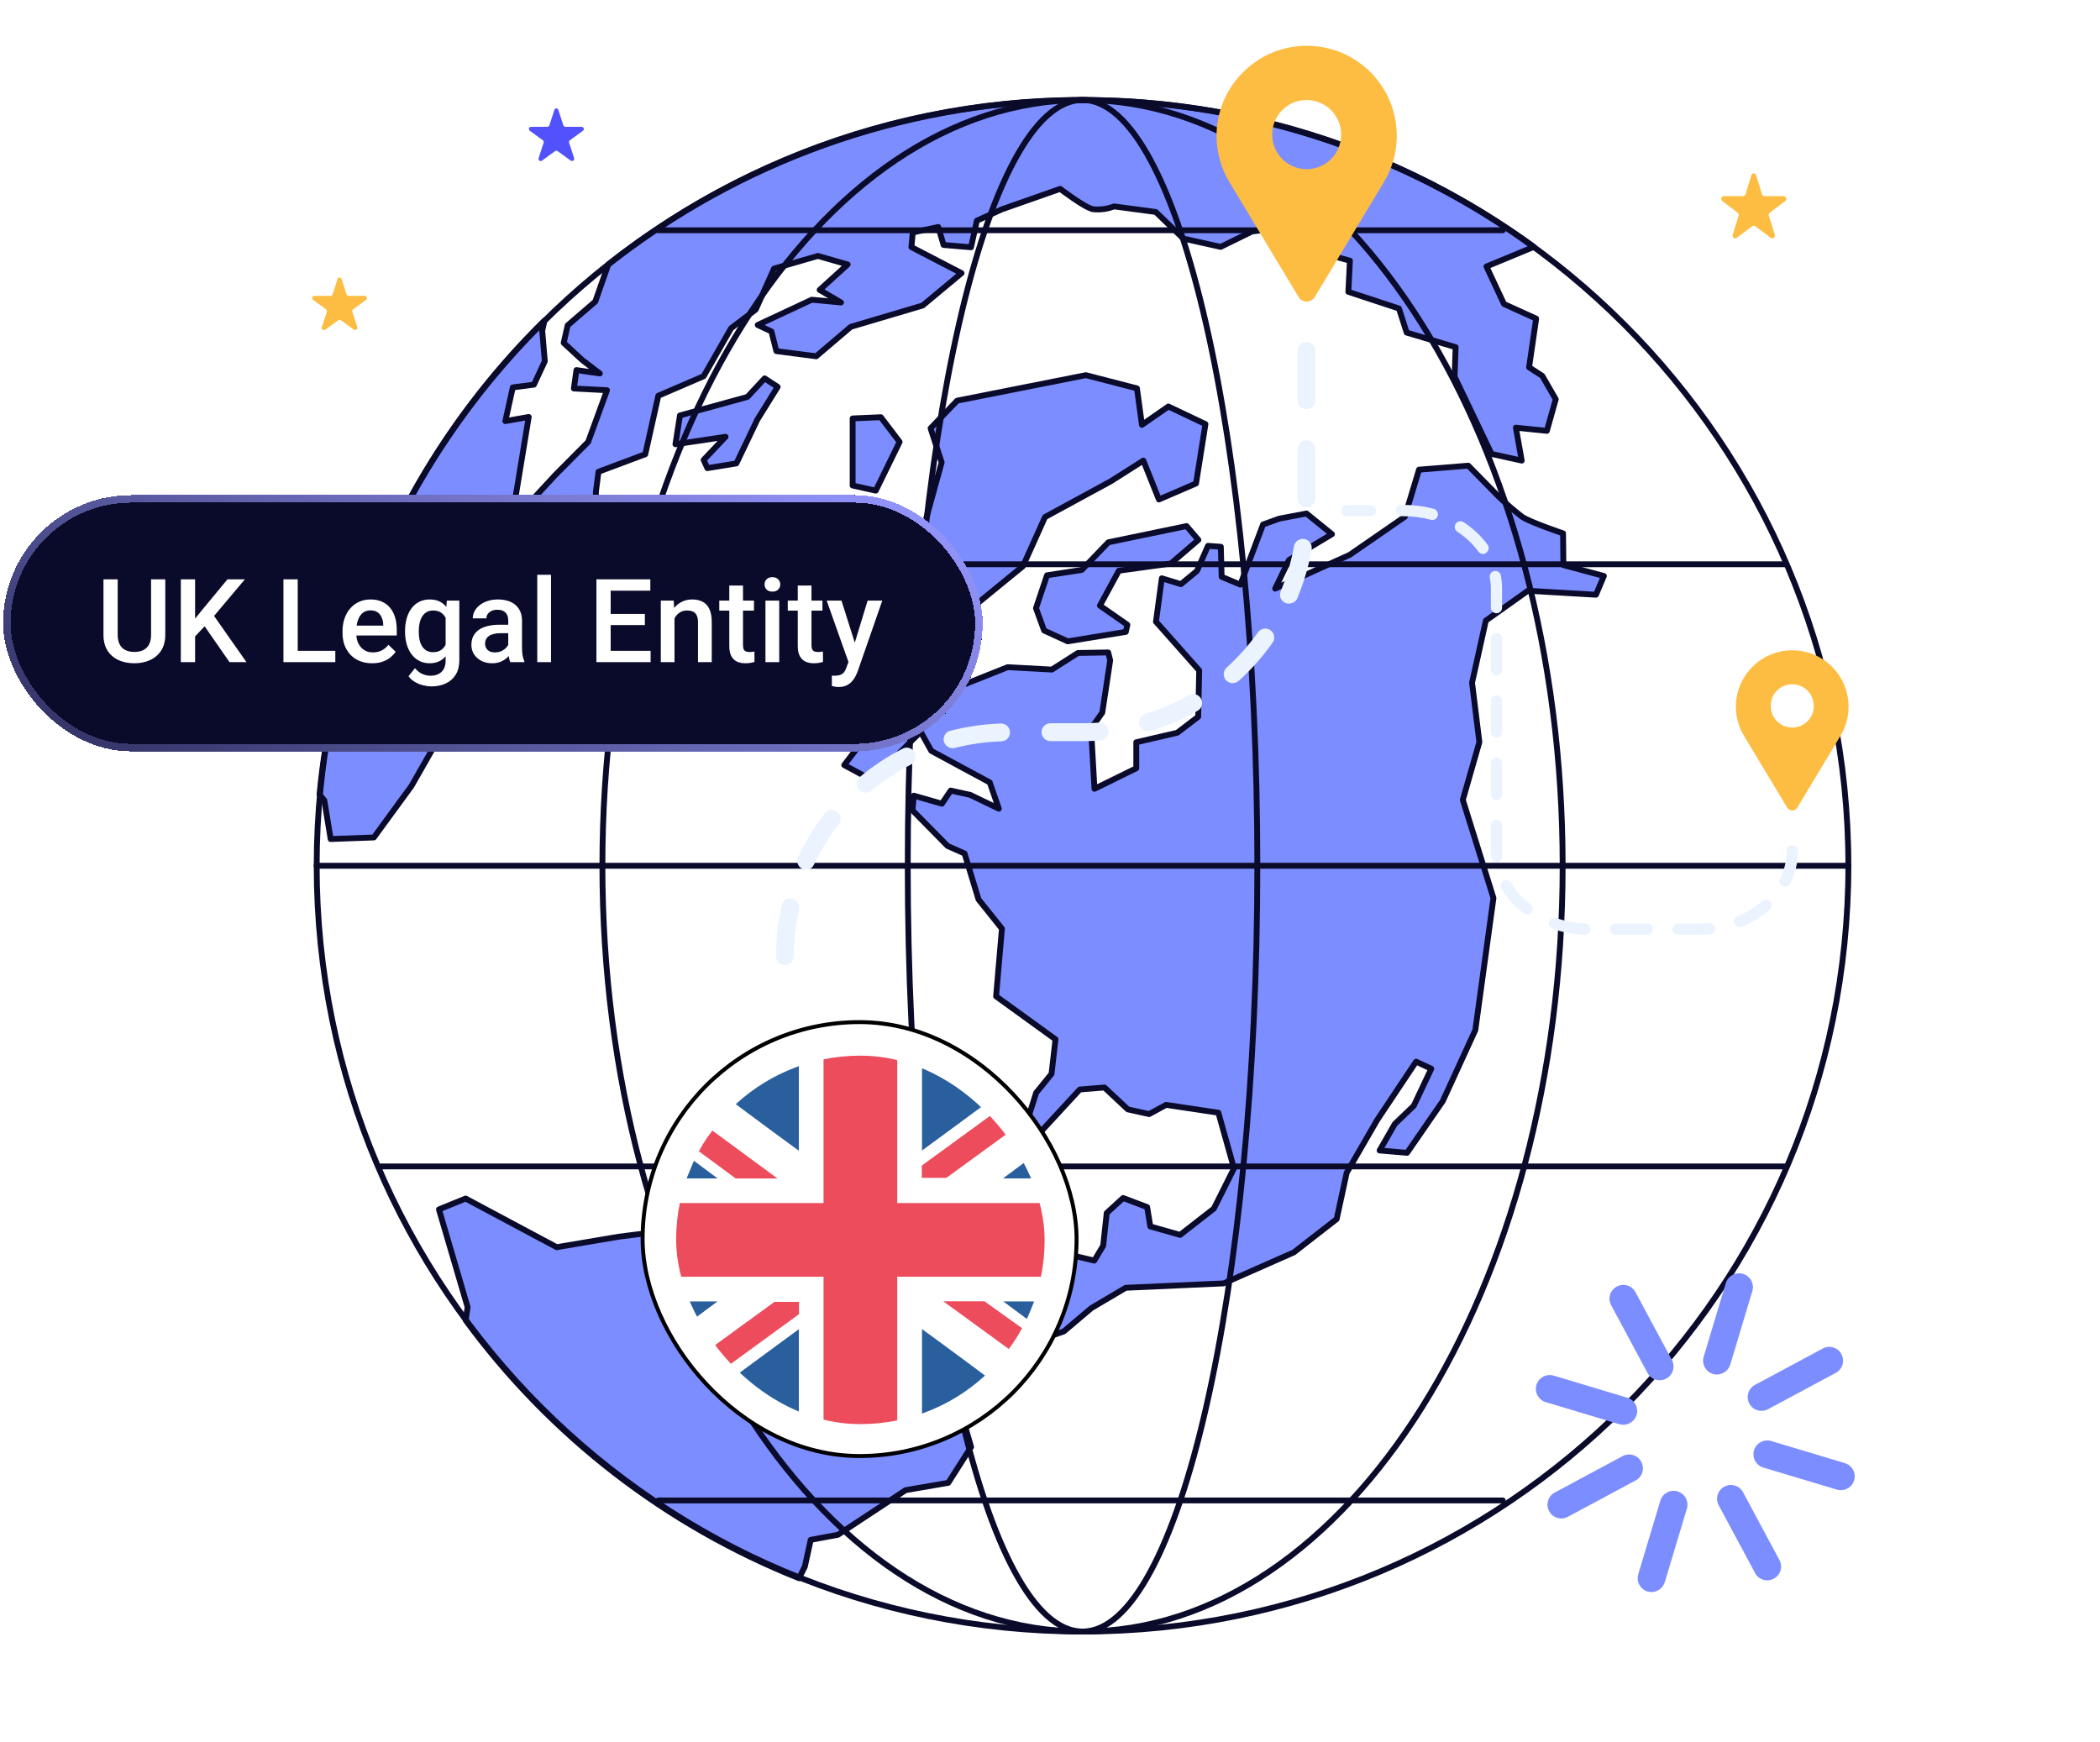 <svg width="135" height="112" viewBox="0 0 135 112" fill="none" xmlns="http://www.w3.org/2000/svg">
<path d="M76.279 33.823L71.253 34.864L69.542 36.643L67.309 36.985L66.599 39.101L67.121 40.537L68.64 41.233L72.373 40.624L72.475 40.169L70.708 38.936L71.926 36.691L75.264 36.233L77.038 34.71L76.279 33.823Z" fill="#7C8DFF" stroke="#0A0A2B" stroke-width="0.376" stroke-linecap="round" stroke-linejoin="round"/>
<path d="M35.79 80.184L39.775 79.511L44.575 78.902L48.113 79.688L51.575 79.737L55.053 81.349L57.083 81.917L58.339 82.199L60.433 84.101L62.512 85.522L66.027 84.263L65.936 80.879L68.057 80.504L70.346 81.045L70.918 80.094L71.147 77.985L72.2 77.022L73.745 77.605L73.948 78.849L75.865 79.394L78.034 77.703L79.328 75.116L78.324 71.537L74.963 71.034L73.873 71.627L72.504 71.323L71 69.917L69.414 70.045L66.572 73.127L65.797 72.834L66.609 70.259L67.598 69.041L67.854 66.819L64.034 64.056L64.41 59.706L62.906 57.827L62.008 54.872L60.914 54.387L58.658 52.094L58.748 51.154L60.549 51.672L61.117 50.827L62.373 51.105L64.211 51.992L63.628 50.304L59.869 48.274L59.185 47.045L57.03 49.203L55.775 50L54.271 49.188L55.286 47.857L58.064 46.676L61.493 44.203L64.779 42.894L67.621 43.048L69.294 41.981L71.241 41.947L71.369 42.454L70.861 45.815L70.139 46.834L70.358 50.714L73.046 49.394V47.721L75.677 47.112L77.027 46.082L77.091 43.101L74.312 39.969L74.688 37.18L75.918 37.556L76.948 36.706L77.658 35.093L78.482 35.154L78.534 37.082L79.737 37.59L81.196 33.721L82.237 33.345L83.989 33.014L85.628 34.342L82.861 36.003L81.974 37.845L86.767 35.672L90.309 33.225L91.222 30.195L94.391 29.939L96.346 31.932C96.824 32.39 97.326 32.822 97.85 33.225C98.369 33.578 100.482 34.289 100.482 34.289L100.504 36.33L103.106 37.03L102.598 38.236L98.222 37.981L95.519 39.898L94.632 43.894L95.102 47.714L94.038 51.428L96.008 57.736L94.843 66.225L92.749 70.793L90.455 74.116L88.689 73.966L89.666 72.263L90.884 71.097L92.012 68.71L91.034 68.255L88.527 72.015L86.572 75.398L85.929 78.376L83.173 80.519L78.662 82.511L72.369 82.793L70.162 84.097L68.388 85.601L66.053 86.402L63.388 86.53L60.903 85.857C60.903 85.857 60.764 87.026 60.636 87.597C60.508 88.169 61.677 90.462 61.677 90.462L62.429 93.026L60.959 95.334L58.218 95.804L53.869 98.673L52.117 99L51.741 100.714L51.365 101.466C42.807 98.056 35.381 92.307 29.936 84.876L30.06 84.034L28.218 77.755L29.933 77.056L35.79 80.184Z" fill="#7C8DFF" stroke="#0A0A2B" stroke-width="0.376" stroke-linecap="round" stroke-linejoin="round"/>
<path d="M33.933 32.447L35.67 30.567L37.809 28.413L39.023 25.09L36.892 24.977L37.057 23.793L38.561 24.011L37.433 23.15L36.237 22.045L36.493 20.917L38.267 19.39L39.106 17C47.546 10.355 57.926 6.649 68.667 6.445C79.407 6.242 89.92 9.552 98.606 15.872L95.557 17.135L96.685 19.545L98.753 20.485L98.298 23.616L99.147 24.165L100.012 25.669L99.441 27.699L97.448 27.496L97.824 29.612L95.884 29.184L93.512 24.221L93.576 22.319L90.429 21.383L89.933 19.834L86.681 18.763L86.779 16.759L84.407 16.112C84.407 16.112 82.903 14.819 82.553 14.74C81.862 14.738 81.171 14.785 80.486 14.883L78.471 15.872L76.072 15.338L74.298 13.627L71.621 13.27C71.188 13.437 70.722 13.499 70.26 13.451C69.692 13.323 68.155 12.142 68.155 12.142L64.395 13.462L62.798 14.187L62.422 15.898L60.658 15.748L60.316 14.593L58.677 14.947L58.591 15.887L61.813 17.56L59.313 19.642L54.696 21.011L52.471 22.905L49.91 22.575L49.591 21.308L48.711 20.894L52.185 19.27L54.065 19.447L52.692 18.639L54.493 17.003L52.58 16.454L49.76 17.27L48.583 19.902L46.997 21.105L45.234 24.188L42.32 25.443L41.482 29.203L38.474 30.33L38.309 31.609V33.172L37.181 35.075L36.722 36.052L34.707 35.962L34.222 33.819L33.933 32.447Z" fill="#7C8DFF" stroke="#0A0A2B" stroke-width="0.376" stroke-linecap="round" stroke-linejoin="round"/>
<path d="M35 20.616L34.857 21.27L35.023 23.225L34.324 24.729L32.966 24.905L32.485 27.074L33.989 26.808L32.963 33.048L33.775 35.864L32.151 38.871L30.361 39.913L28.993 46.078L26.444 50.544L24.034 53.841L21.256 53.943L20.85 51.458L20.542 51.082C20.735 49.043 21.056 47.018 21.5 45.018C23.544 35.749 28.233 27.272 35 20.616Z" fill="#7C8DFF" stroke="#0A0A2B" stroke-width="0.376" stroke-linecap="round" stroke-linejoin="round"/>
<path d="M61.534 25.759L69.805 24.12L73.091 24.97L73.41 27.316L75.11 26.135L77.493 27.267L76.888 31.082L74.501 32.112L73.501 29.613L71.406 30.943L67.181 33.24L65.76 36.402L61.955 39.511L57.339 37.646L57.831 35.958L59.29 34.244L60.534 29.729L59.824 27.534L61.534 25.759Z" fill="#7C8DFF" stroke="#0A0A2B" stroke-width="0.376" stroke-linecap="round" stroke-linejoin="round"/>
<path d="M54.813 26.902L56.625 26.823L57.832 28.409L56.298 31.544L54.813 31.214V26.902Z" fill="#7C8DFF" stroke="#0A0A2B" stroke-width="0.376" stroke-linecap="round" stroke-linejoin="round"/>
<path d="M43.711 26.71L48.05 25.518L49.155 24.326L49.993 24.872L48.685 26.977L47.339 29.793L45.474 30.097L45.234 29.567L46.644 28.082L43.422 28.563L43.711 26.71Z" fill="#7C8DFF" stroke="#0A0A2B" stroke-width="0.376" stroke-linecap="round" stroke-linejoin="round"/>
<path d="M69.591 104.895C42.4 104.895 20.358 82.852 20.358 55.661C20.358 28.471 42.4 6.428 69.591 6.428C96.782 6.428 118.824 28.471 118.824 55.661C118.824 82.852 96.782 104.895 69.591 104.895Z" stroke="#0A0A2B" stroke-width="0.376" stroke-linecap="round" stroke-linejoin="round"/>
<path d="M69.591 104.895C52.545 104.895 38.726 82.852 38.726 55.661C38.726 28.471 52.545 6.428 69.591 6.428C86.637 6.428 100.456 28.471 100.456 55.661C100.456 82.852 86.637 104.895 69.591 104.895Z" stroke="#0A0A2B" stroke-width="0.376" stroke-linecap="round" stroke-linejoin="round"/>
<path d="M69.592 104.895C63.386 104.895 58.355 82.852 58.355 55.661C58.355 28.471 63.386 6.428 69.592 6.428C75.798 6.428 80.829 28.471 80.829 55.661C80.829 82.852 75.798 104.895 69.592 104.895Z" stroke="#0A0A2B" stroke-width="0.376" stroke-linecap="round" stroke-linejoin="round"/>
<path d="M96.607 14.804H42.321" stroke="#0A0A2B" stroke-width="0.376" stroke-linecap="round" stroke-linejoin="round"/>
<path d="M114.813 36.278H24.5" stroke="#0A0A2B" stroke-width="0.376" stroke-linecap="round" stroke-linejoin="round"/>
<path d="M96.607 96.466H42.321" stroke="#0A0A2B" stroke-width="0.376" stroke-linecap="round" stroke-linejoin="round"/>
<path d="M114.813 74.992H24.5" stroke="#0A0A2B" stroke-width="0.376" stroke-linecap="round" stroke-linejoin="round"/>
<path d="M20.354 55.661H118.824" stroke="#0A0A2B" stroke-width="0.376" stroke-linecap="round" stroke-linejoin="round"/>
<g filter="url(#filter0_d_12422_8105)">
<rect x="42.294" y="64.337" width="27.897" height="27.898" rx="13.949" fill="white"/>
<rect x="42.294" y="64.337" width="27.897" height="27.898" rx="13.949" stroke="black" stroke-width="0.254"/>
<g clip-path="url(#clip0_12422_8105)">
<path d="M52.346 89.511L52.346 84.063L48.279 87.063C49.424 88.129 50.806 88.959 52.346 89.511Z" fill="#2A5F9E"/>
<path d="M60.242 89.511C61.782 88.959 63.164 88.129 64.309 87.063L60.242 84.023L60.242 89.511Z" fill="#2A5F9E"/>
<path d="M45.12 82.286C45.239 82.681 45.397 83.036 45.594 83.431L47.134 82.286H45.12Z" fill="#2A5F9E"/>
<path d="M65.454 82.286L66.994 83.431C67.152 83.076 67.31 82.681 67.468 82.286H65.454Z" fill="#2A5F9E"/>
<path d="M52.938 80.707H44.686C44.804 81.259 44.962 81.773 45.12 82.286H47.134L45.594 83.431C45.91 84.102 46.265 84.694 46.7 85.287L50.766 82.286H52.346L52.346 83.076L47.726 86.471L48.279 87.024L52.346 84.063L52.346 89.511C52.859 89.709 53.372 89.827 53.925 89.946L53.925 80.707H52.938Z" fill="white"/>
<path d="M67.902 80.707H58.663L58.663 89.946C59.216 89.827 59.729 89.669 60.242 89.511L60.242 84.063L64.309 87.024C64.862 86.511 65.335 85.958 65.809 85.366L61.585 82.286H64.269L66.678 84.063C66.796 83.865 66.915 83.628 66.994 83.431L65.454 82.286H67.468C67.626 81.773 67.783 81.259 67.902 80.707Z" fill="white"/>
<path d="M46.7 85.287C47.015 85.721 47.331 86.116 47.687 86.511L52.346 83.115L52.346 82.325H50.766L46.7 85.287Z" fill="#ED4C5C"/>
<path d="M61.624 82.286L65.849 85.366C66.007 85.168 66.125 84.971 66.283 84.773C66.323 84.734 66.323 84.695 66.362 84.695C66.48 84.497 66.638 84.26 66.757 84.063L64.269 82.286H61.624Z" fill="#ED4C5C"/>
<path d="M60.242 67.164L60.242 72.613L64.309 69.612C63.164 68.546 61.782 67.717 60.242 67.164Z" fill="#2A5F9E"/>
<path d="M52.346 67.164C50.806 67.717 49.424 68.546 48.279 69.612L52.346 72.652L52.346 67.164Z" fill="#2A5F9E"/>
<path d="M67.468 74.389C67.349 73.995 67.191 73.639 66.994 73.244L65.454 74.389H67.468Z" fill="#2A5F9E"/>
<path d="M47.134 74.389L45.594 73.244C45.436 73.639 45.278 73.995 45.12 74.389H47.134Z" fill="#2A5F9E"/>
<path d="M59.65 75.969H67.862C67.744 75.416 67.586 74.903 67.428 74.389H65.414L66.954 73.244C66.638 72.573 66.283 71.981 65.849 71.389L61.822 74.389H60.242L60.242 73.6L64.862 70.204L64.309 69.651L60.242 72.613L60.242 67.164C59.729 66.967 59.216 66.848 58.663 66.73L58.663 75.969H59.65Z" fill="white"/>
<path d="M44.686 75.969H53.925L53.925 66.73C53.372 66.848 52.859 67.006 52.346 67.164L52.346 72.613L48.279 69.651C47.726 70.165 47.252 70.718 46.779 71.31L51.003 74.389H48.318L45.91 72.613C45.791 72.81 45.673 73.047 45.594 73.244L47.134 74.389H45.12C44.962 74.903 44.804 75.416 44.686 75.969Z" fill="white"/>
<path d="M65.888 71.389C65.572 70.954 65.257 70.559 64.901 70.165L60.242 73.56L60.242 74.35H61.822L65.888 71.389Z" fill="#ED4C5C"/>
<path d="M50.964 74.389L46.779 71.31C46.62 71.507 46.502 71.704 46.344 71.902C46.305 71.941 46.305 71.981 46.265 71.981C46.147 72.178 45.989 72.415 45.87 72.613L48.279 74.389H50.964Z" fill="#ED4C5C"/>
<path d="M67.902 75.969H58.663L58.663 66.73C57.913 66.572 57.123 66.493 56.294 66.493C55.465 66.493 54.675 66.572 53.925 66.73L53.925 75.969H44.686C44.528 76.719 44.449 77.508 44.449 78.338C44.449 79.167 44.528 79.957 44.686 80.707H53.925L53.925 89.946C54.675 90.104 55.465 90.183 56.294 90.183C57.123 90.183 57.913 90.104 58.663 89.946L58.663 80.707H67.902C68.06 79.957 68.139 79.167 68.139 78.338C68.139 77.508 68.06 76.719 67.902 75.969Z" fill="#ED4C5C"/>
</g>
</g>
<path d="M88.103 4.642C85.838 2.377 82.176 2.377 79.912 4.642C78.793 5.76 78.206 7.228 78.206 8.737C78.206 9.758 78.486 10.806 79.045 11.728L83.49 19.109C83.602 19.29 83.797 19.388 83.993 19.388C84.203 19.388 84.398 19.29 84.51 19.109L88.955 11.728C90.339 9.436 89.976 6.529 88.103 4.642ZM83.993 10.876C82.777 10.876 81.785 9.883 81.785 8.653C81.785 7.423 82.763 6.431 83.993 6.431C85.223 6.431 86.216 7.423 86.216 8.653C86.216 9.883 85.237 10.876 83.993 10.876Z" fill="#FDBC42"/>
<path d="M117.781 42.872C116.365 41.454 114.074 41.454 112.658 42.872C111.958 43.572 111.591 44.491 111.591 45.437C111.591 46.076 111.766 46.732 112.116 47.31L114.896 51.931C114.966 52.045 115.088 52.107 115.211 52.107C115.342 52.107 115.464 52.045 115.534 51.931L118.314 47.31C119.18 45.874 118.952 44.054 117.781 42.872ZM115.211 46.776C114.45 46.776 113.829 46.154 113.829 45.384C113.829 44.614 114.441 43.992 115.211 43.992C115.98 43.992 116.601 44.614 116.601 45.384C116.601 46.154 115.989 46.776 115.211 46.776Z" fill="#FDBC42"/>
<path d="M50.464 62.045C50.143 62.045 49.889 61.791 49.889 61.471C49.889 60.375 50.01 59.267 50.25 58.212C50.317 57.905 50.624 57.704 50.931 57.771C51.238 57.838 51.439 58.145 51.372 58.452C51.158 59.441 51.038 60.442 51.038 61.457C51.038 61.791 50.784 62.045 50.464 62.045ZM51.826 55.915C51.746 55.915 51.666 55.901 51.586 55.861C51.292 55.728 51.172 55.381 51.305 55.1C51.773 54.112 52.347 53.164 53.014 52.296C53.215 52.042 53.575 52.002 53.816 52.189C54.07 52.389 54.11 52.75 53.923 52.99C53.308 53.791 52.774 54.66 52.333 55.568C52.24 55.795 52.04 55.915 51.826 55.915ZM55.659 50.96C55.499 50.96 55.325 50.893 55.218 50.746C55.018 50.506 55.044 50.145 55.298 49.932C56.14 49.237 57.061 48.623 58.036 48.129C58.316 47.982 58.664 48.102 58.811 48.383C58.958 48.663 58.851 49.01 58.557 49.157C57.662 49.611 56.807 50.185 56.033 50.827C55.926 50.92 55.792 50.96 55.659 50.96ZM61.241 48.102C60.987 48.102 60.747 47.928 60.68 47.675C60.6 47.368 60.787 47.047 61.094 46.98C62.149 46.713 63.245 46.553 64.34 46.513C64.353 46.513 64.353 46.513 64.353 46.513C64.66 46.513 64.914 46.753 64.927 47.074C64.941 47.394 64.687 47.661 64.366 47.661C63.351 47.701 62.35 47.835 61.375 48.089C61.348 48.102 61.295 48.102 61.241 48.102ZM69.588 47.648H67.531C67.211 47.648 66.957 47.394 66.957 47.074C66.957 46.753 67.211 46.499 67.531 46.499H69.588C69.949 46.499 70.296 46.486 70.657 46.459C70.977 46.433 71.244 46.673 71.271 46.994C71.298 47.314 71.057 47.581 70.737 47.608C70.35 47.635 69.962 47.648 69.588 47.648ZM73.795 47.02C73.555 47.02 73.328 46.86 73.248 46.62C73.154 46.312 73.328 45.992 73.635 45.898C74.596 45.605 75.531 45.204 76.413 44.697C76.693 44.536 77.04 44.63 77.201 44.91C77.361 45.191 77.267 45.538 76.987 45.698C76.039 46.246 75.024 46.673 73.969 46.994C73.902 47.007 73.849 47.02 73.795 47.02ZM79.244 43.922C79.084 43.922 78.937 43.855 78.817 43.735C78.603 43.495 78.616 43.134 78.857 42.92C79.605 42.239 80.286 41.478 80.873 40.65C81.06 40.396 81.421 40.329 81.675 40.516C81.928 40.703 81.995 41.064 81.808 41.318C81.18 42.212 80.446 43.041 79.631 43.775C79.524 43.868 79.377 43.922 79.244 43.922ZM82.863 38.807C82.783 38.807 82.716 38.794 82.636 38.767C82.342 38.647 82.209 38.313 82.329 38.019C82.716 37.084 83.01 36.109 83.184 35.121C83.237 34.814 83.531 34.6 83.852 34.654C84.159 34.707 84.372 35.001 84.319 35.321C84.132 36.403 83.811 37.458 83.397 38.473C83.304 38.673 83.09 38.807 82.863 38.807ZM83.985 32.623C83.665 32.623 83.411 32.37 83.411 32.049V28.884C83.411 28.564 83.665 28.31 83.985 28.31C84.306 28.31 84.559 28.564 84.559 28.884V32.049C84.559 32.37 84.292 32.623 83.985 32.623ZM83.985 26.306C83.665 26.306 83.411 26.053 83.411 25.732V22.567C83.411 22.247 83.665 21.993 83.985 21.993C84.306 21.993 84.559 22.247 84.559 22.567V25.732C84.559 26.053 84.292 26.306 83.985 26.306Z" fill="#EBF3FF"/>
<path d="M109.229 60.098H107.885C107.682 60.098 107.522 59.937 107.522 59.734C107.522 59.531 107.682 59.371 107.885 59.371H109.229C109.44 59.371 109.643 59.362 109.854 59.346C110.057 59.329 110.235 59.472 110.251 59.675C110.268 59.878 110.125 60.055 109.922 60.072C109.694 60.089 109.457 60.098 109.229 60.098ZM105.882 60.098H103.879C103.676 60.098 103.516 59.937 103.516 59.734C103.516 59.531 103.676 59.371 103.879 59.371H105.882C106.085 59.371 106.246 59.531 106.246 59.734C106.246 59.937 106.085 60.098 105.882 60.098ZM101.885 60.098C101.876 60.098 101.876 60.098 101.868 60.098C101.158 60.064 100.465 59.937 99.806 59.717C99.62 59.65 99.518 59.447 99.578 59.252C99.645 59.067 99.848 58.965 100.042 59.024C100.634 59.227 101.259 59.346 101.902 59.371C102.104 59.379 102.257 59.548 102.248 59.751C102.24 59.937 102.079 60.098 101.885 60.098ZM111.823 59.607C111.68 59.607 111.545 59.523 111.485 59.379C111.409 59.193 111.502 58.982 111.688 58.906C112.288 58.661 112.829 58.34 113.285 57.934C113.438 57.799 113.666 57.816 113.801 57.968C113.936 58.12 113.919 58.348 113.767 58.483C113.243 58.94 112.635 59.303 111.967 59.582C111.916 59.599 111.866 59.607 111.823 59.607ZM98.166 58.796C98.09 58.796 98.014 58.771 97.946 58.72C97.355 58.272 96.882 57.74 96.518 57.14C96.417 56.971 96.476 56.742 96.645 56.641C96.814 56.54 97.042 56.599 97.144 56.768C97.448 57.283 97.87 57.748 98.386 58.145C98.546 58.264 98.58 58.492 98.454 58.653C98.377 58.745 98.267 58.796 98.166 58.796ZM114.756 57.004C114.705 57.004 114.646 56.996 114.595 56.971C114.418 56.878 114.342 56.666 114.435 56.48C114.714 55.923 114.857 55.323 114.857 54.714C114.857 54.511 115.018 54.351 115.221 54.351C115.424 54.351 115.584 54.511 115.584 54.714C115.584 55.441 115.415 56.142 115.094 56.802C115.018 56.928 114.883 57.004 114.756 57.004ZM96.214 55.432C96.028 55.432 95.867 55.289 95.85 55.103C95.842 54.976 95.834 54.849 95.834 54.714V53.066C95.834 52.863 95.994 52.703 96.197 52.703C96.4 52.703 96.56 52.863 96.56 53.066V54.714C96.56 54.824 96.569 54.934 96.577 55.035C96.594 55.238 96.442 55.407 96.248 55.424C96.239 55.432 96.231 55.432 96.214 55.432ZM96.205 51.435C96.003 51.435 95.842 51.275 95.842 51.072V49.069C95.842 48.866 96.003 48.705 96.205 48.705C96.408 48.705 96.569 48.866 96.569 49.069V51.072C96.569 51.266 96.408 51.435 96.205 51.435ZM96.205 47.429C96.003 47.429 95.842 47.269 95.842 47.066V45.063C95.842 44.86 96.003 44.699 96.205 44.699C96.408 44.699 96.569 44.86 96.569 45.063V47.066C96.569 47.269 96.408 47.429 96.205 47.429ZM96.205 43.432C96.003 43.432 95.842 43.271 95.842 43.068V41.065C95.842 40.862 96.003 40.702 96.205 40.702C96.408 40.702 96.569 40.862 96.569 41.065V43.068C96.569 43.263 96.408 43.432 96.205 43.432ZM96.205 39.426C96.003 39.426 95.842 39.265 95.842 39.062V37.854C95.842 37.609 95.817 37.372 95.774 37.136C95.741 36.941 95.867 36.747 96.062 36.713C96.256 36.679 96.451 36.806 96.484 37C96.535 37.279 96.56 37.566 96.56 37.854V39.062C96.569 39.265 96.408 39.426 96.205 39.426ZM95.335 35.614C95.225 35.614 95.107 35.563 95.039 35.462C94.684 34.972 94.228 34.541 93.687 34.186C93.518 34.076 93.467 33.848 93.577 33.679C93.687 33.51 93.915 33.459 94.084 33.569C94.701 33.975 95.225 34.465 95.631 35.023C95.749 35.183 95.715 35.411 95.546 35.53C95.487 35.589 95.411 35.614 95.335 35.614ZM92.073 33.434C92.039 33.434 92.005 33.434 91.98 33.417C91.413 33.265 90.83 33.189 90.23 33.189H90.095C89.892 33.189 89.732 33.028 89.732 32.825C89.732 32.623 89.892 32.462 90.095 32.462H90.23C90.89 32.462 91.549 32.546 92.174 32.715C92.368 32.766 92.478 32.969 92.428 33.163C92.377 33.332 92.225 33.434 92.073 33.434ZM88.092 33.197H86.596C86.394 33.197 86.233 33.037 86.233 32.834C86.233 32.631 86.394 32.47 86.596 32.47H88.092C88.295 32.47 88.456 32.631 88.456 32.834C88.456 33.028 88.287 33.197 88.092 33.197Z" fill="#EBF3FF"/>
<path d="M21.957 17.933L22.278 18.922C22.295 18.981 22.354 19.024 22.413 19.024H23.453C23.588 19.024 23.647 19.201 23.537 19.277L22.701 19.886C22.65 19.919 22.633 19.987 22.65 20.046L22.971 21.035C23.013 21.162 22.861 21.272 22.751 21.196L21.915 20.587C21.864 20.553 21.796 20.553 21.746 20.587L20.909 21.196C20.799 21.28 20.647 21.17 20.689 21.035L21.011 20.046C21.027 19.987 21.011 19.928 20.96 19.886L20.123 19.277C20.013 19.193 20.072 19.024 20.208 19.024H21.247C21.306 19.024 21.365 18.981 21.382 18.922L21.703 17.933C21.729 17.807 21.915 17.807 21.957 17.933Z" fill="#FDBC42"/>
<path d="M35.893 7.063L36.214 8.052C36.231 8.111 36.29 8.153 36.349 8.153H37.389C37.524 8.153 37.583 8.331 37.474 8.407L36.637 9.015C36.586 9.049 36.569 9.117 36.586 9.176L36.907 10.165C36.95 10.291 36.797 10.401 36.688 10.325L35.851 9.717C35.8 9.683 35.733 9.683 35.682 9.717L34.845 10.325C34.735 10.41 34.583 10.3 34.626 10.165L34.947 9.176C34.964 9.117 34.947 9.058 34.896 9.015L34.059 8.407C33.949 8.322 34.008 8.153 34.144 8.153H35.183C35.242 8.153 35.302 8.111 35.319 8.052L35.64 7.063C35.665 6.936 35.851 6.936 35.893 7.063Z" fill="#5152FB"/>
<path d="M112.891 11.266L113.272 12.487C113.292 12.56 113.362 12.612 113.432 12.612H114.664C114.824 12.612 114.894 12.831 114.764 12.925L113.773 13.676C113.713 13.718 113.693 13.802 113.713 13.874L114.093 15.095C114.143 15.252 113.963 15.387 113.833 15.293L112.841 14.542C112.781 14.501 112.701 14.501 112.641 14.542L111.65 15.293C111.52 15.398 111.34 15.262 111.39 15.095L111.77 13.874C111.79 13.802 111.77 13.729 111.71 13.676L110.719 12.925C110.589 12.821 110.659 12.612 110.819 12.612H112.05C112.121 12.612 112.191 12.56 112.211 12.487L112.591 11.266C112.621 11.11 112.841 11.11 112.891 11.266Z" fill="#FDBC42"/>
<g filter="url(#filter1_d_12422_8105)">
<rect x="2.009" y="30.745" width="62.972" height="16.475" rx="8.238" fill="#0A0A2B" shape-rendering="crispEdges"/>
<rect x="2.25" y="30.987" width="62.488" height="15.992" rx="7.996" stroke="url(#paint0_linear_12422_8105)" stroke-width="0.483" shape-rendering="crispEdges"/>
<path d="M11.523 36.159H12.437V39.717C12.437 40.121 12.35 40.46 12.174 40.733C11.998 41.006 11.76 41.212 11.457 41.351C11.157 41.488 10.822 41.556 10.452 41.556C10.069 41.556 9.728 41.488 9.428 41.351C9.128 41.212 8.892 41.006 8.718 40.733C8.548 40.46 8.462 40.121 8.462 39.717V36.159H9.377V39.717C9.377 39.973 9.421 40.184 9.508 40.349C9.596 40.513 9.72 40.633 9.881 40.711C10.042 40.789 10.232 40.828 10.452 40.828C10.671 40.828 10.86 40.789 11.018 40.711C11.179 40.633 11.304 40.513 11.392 40.349C11.479 40.184 11.523 39.973 11.523 39.717V36.159ZM14.353 36.159V41.483H13.436V36.159H14.353ZM17.553 36.159L15.396 38.722L14.167 40.024L14.006 39.113L14.884 38.031L16.434 36.159H17.553ZM16.566 41.483L14.814 38.96L15.447 38.334L17.655 41.483H16.566ZM23.367 40.755V41.483H20.694V40.755H23.367ZM20.95 36.159V41.483H20.032V36.159H20.95ZM25.733 41.556C25.441 41.556 25.176 41.508 24.94 41.413C24.706 41.316 24.506 41.181 24.34 41.008C24.177 40.834 24.051 40.631 23.963 40.397C23.875 40.163 23.832 39.91 23.832 39.64V39.494C23.832 39.184 23.877 38.904 23.967 38.653C24.057 38.401 24.183 38.187 24.344 38.009C24.505 37.829 24.695 37.691 24.914 37.596C25.133 37.501 25.371 37.453 25.627 37.453C25.91 37.453 26.157 37.501 26.369 37.596C26.581 37.691 26.757 37.825 26.896 37.998C27.037 38.169 27.142 38.372 27.21 38.609C27.281 38.845 27.317 39.106 27.317 39.391V39.768H24.259V39.135H26.446V39.066C26.441 38.907 26.41 38.759 26.351 38.62C26.295 38.481 26.209 38.369 26.091 38.283C25.974 38.198 25.818 38.155 25.623 38.155C25.477 38.155 25.347 38.187 25.232 38.25C25.12 38.311 25.026 38.4 24.951 38.517C24.875 38.634 24.817 38.776 24.775 38.941C24.736 39.105 24.717 39.289 24.717 39.494V39.64C24.717 39.813 24.74 39.974 24.786 40.123C24.835 40.269 24.905 40.397 24.998 40.507C25.091 40.616 25.203 40.703 25.334 40.766C25.466 40.827 25.616 40.858 25.784 40.858C25.996 40.858 26.185 40.815 26.351 40.73C26.517 40.644 26.661 40.524 26.783 40.368L27.247 40.817C27.162 40.942 27.051 41.061 26.914 41.176C26.778 41.288 26.611 41.379 26.413 41.45C26.218 41.521 25.991 41.556 25.733 41.556ZM30.538 37.526H31.339V41.373C31.339 41.729 31.263 42.031 31.112 42.28C30.961 42.529 30.75 42.718 30.48 42.847C30.209 42.978 29.896 43.044 29.54 43.044C29.389 43.044 29.22 43.022 29.035 42.978C28.852 42.935 28.674 42.864 28.501 42.766C28.331 42.671 28.188 42.546 28.073 42.39L28.487 41.87C28.628 42.039 28.784 42.162 28.955 42.24C29.125 42.318 29.305 42.357 29.492 42.357C29.695 42.357 29.866 42.319 30.008 42.243C30.152 42.17 30.263 42.062 30.341 41.918C30.419 41.774 30.458 41.599 30.458 41.392V38.422L30.538 37.526ZM27.85 39.548V39.472C27.85 39.172 27.887 38.899 27.96 38.653C28.033 38.404 28.138 38.191 28.274 38.013C28.411 37.832 28.577 37.695 28.772 37.599C28.967 37.502 29.188 37.453 29.434 37.453C29.69 37.453 29.908 37.499 30.088 37.592C30.271 37.685 30.424 37.818 30.545 37.991C30.667 38.161 30.762 38.366 30.831 38.605C30.901 38.842 30.954 39.105 30.988 39.395V39.64C30.956 39.923 30.902 40.181 30.827 40.415C30.751 40.649 30.651 40.852 30.527 41.022C30.403 41.193 30.249 41.325 30.066 41.417C29.886 41.51 29.673 41.556 29.426 41.556C29.185 41.556 28.967 41.506 28.772 41.406C28.579 41.306 28.413 41.166 28.274 40.986C28.138 40.805 28.033 40.593 27.96 40.349C27.887 40.103 27.85 39.836 27.85 39.548ZM28.732 39.472V39.548C28.732 39.729 28.749 39.897 28.783 40.053C28.819 40.209 28.874 40.347 28.947 40.466C29.023 40.583 29.118 40.676 29.233 40.744C29.35 40.81 29.487 40.843 29.646 40.843C29.853 40.843 30.022 40.799 30.154 40.711C30.288 40.624 30.391 40.505 30.461 40.357C30.534 40.206 30.586 40.037 30.615 39.852V39.19C30.6 39.046 30.57 38.912 30.523 38.788C30.48 38.664 30.42 38.555 30.344 38.462C30.269 38.367 30.174 38.294 30.059 38.243C29.944 38.189 29.809 38.163 29.653 38.163C29.495 38.163 29.357 38.197 29.24 38.265C29.123 38.333 29.027 38.427 28.951 38.547C28.878 38.666 28.823 38.805 28.787 38.963C28.75 39.122 28.732 39.291 28.732 39.472ZM34.484 40.689V38.803C34.484 38.661 34.458 38.539 34.407 38.437C34.356 38.334 34.278 38.255 34.173 38.199C34.07 38.143 33.941 38.115 33.785 38.115C33.641 38.115 33.517 38.139 33.412 38.188C33.307 38.237 33.226 38.303 33.167 38.386C33.109 38.469 33.08 38.562 33.08 38.667H32.202C32.202 38.511 32.24 38.36 32.315 38.214C32.391 38.068 32.501 37.937 32.644 37.822C32.788 37.708 32.96 37.618 33.16 37.552C33.36 37.486 33.584 37.453 33.833 37.453C34.13 37.453 34.393 37.503 34.623 37.603C34.854 37.703 35.036 37.854 35.167 38.057C35.301 38.257 35.369 38.508 35.369 38.81V40.569C35.369 40.749 35.381 40.911 35.405 41.055C35.432 41.197 35.47 41.32 35.519 41.424V41.483H34.615C34.574 41.388 34.541 41.267 34.517 41.121C34.495 40.972 34.484 40.828 34.484 40.689ZM34.612 39.077L34.619 39.622H33.986C33.823 39.622 33.679 39.638 33.555 39.669C33.431 39.698 33.327 39.742 33.244 39.801C33.161 39.859 33.099 39.93 33.057 40.013C33.016 40.096 32.995 40.19 32.995 40.294C32.995 40.399 33.02 40.496 33.069 40.583C33.117 40.669 33.188 40.736 33.281 40.785C33.376 40.833 33.49 40.858 33.624 40.858C33.805 40.858 33.962 40.821 34.096 40.748C34.233 40.672 34.34 40.581 34.418 40.474C34.496 40.364 34.537 40.26 34.542 40.163L34.827 40.554C34.798 40.654 34.748 40.761 34.677 40.876C34.607 40.99 34.514 41.1 34.4 41.205C34.287 41.307 34.152 41.392 33.994 41.457C33.838 41.523 33.657 41.556 33.452 41.556C33.194 41.556 32.964 41.505 32.761 41.403C32.559 41.298 32.401 41.157 32.286 40.982C32.171 40.804 32.114 40.603 32.114 40.379C32.114 40.169 32.153 39.984 32.231 39.823C32.312 39.659 32.429 39.523 32.582 39.413C32.738 39.303 32.928 39.221 33.153 39.165C33.377 39.106 33.633 39.077 33.92 39.077H34.612ZM37.233 35.866V41.483H36.349V35.866H37.233ZM43.636 40.755V41.483H40.81V40.755H43.636ZM41.069 36.159V41.483H40.152V36.159H41.069ZM43.267 38.382V39.099H40.81V38.382H43.267ZM43.618 36.159V36.89H40.81V36.159H43.618ZM45.172 38.371V41.483H44.291V37.526H45.121L45.172 38.371ZM45.015 39.358L44.73 39.355C44.732 39.074 44.771 38.817 44.847 38.583C44.925 38.349 45.032 38.148 45.169 37.98C45.307 37.812 45.473 37.682 45.666 37.592C45.858 37.499 46.073 37.453 46.309 37.453C46.5 37.453 46.672 37.48 46.825 37.534C46.981 37.585 47.114 37.669 47.224 37.786C47.336 37.903 47.421 38.055 47.48 38.243C47.538 38.428 47.567 38.656 47.567 38.927V41.483H46.682V38.923C46.682 38.733 46.654 38.583 46.598 38.473C46.545 38.361 46.465 38.282 46.361 38.236C46.258 38.187 46.13 38.163 45.977 38.163C45.826 38.163 45.69 38.194 45.571 38.258C45.451 38.321 45.35 38.408 45.267 38.517C45.187 38.627 45.125 38.754 45.081 38.898C45.037 39.041 45.015 39.195 45.015 39.358ZM50.281 37.526V38.17H48.05V37.526H50.281ZM48.694 36.557H49.575V40.39C49.575 40.511 49.592 40.605 49.626 40.671C49.663 40.734 49.713 40.777 49.776 40.799C49.839 40.821 49.914 40.832 49.999 40.832C50.06 40.832 50.118 40.828 50.175 40.821C50.231 40.814 50.276 40.806 50.31 40.799L50.314 41.472C50.24 41.494 50.155 41.513 50.058 41.53C49.962 41.547 49.853 41.556 49.728 41.556C49.526 41.556 49.347 41.521 49.191 41.45C49.035 41.377 48.913 41.259 48.825 41.095C48.737 40.932 48.694 40.715 48.694 40.444V36.557ZM51.904 37.526V41.483H51.019V37.526H51.904ZM50.961 36.488C50.961 36.354 51.005 36.243 51.093 36.155C51.183 36.065 51.307 36.02 51.465 36.02C51.621 36.02 51.745 36.065 51.835 36.155C51.925 36.243 51.97 36.354 51.97 36.488C51.97 36.62 51.925 36.729 51.835 36.817C51.745 36.905 51.621 36.949 51.465 36.949C51.307 36.949 51.183 36.905 51.093 36.817C51.005 36.729 50.961 36.62 50.961 36.488ZM54.683 37.526V38.17H52.453V37.526H54.683ZM53.096 36.557H53.978V40.39C53.978 40.511 53.995 40.605 54.029 40.671C54.065 40.734 54.115 40.777 54.179 40.799C54.242 40.821 54.316 40.832 54.402 40.832C54.463 40.832 54.521 40.828 54.577 40.821C54.633 40.814 54.678 40.806 54.713 40.799L54.716 41.472C54.643 41.494 54.558 41.513 54.46 41.53C54.365 41.547 54.255 41.556 54.131 41.556C53.929 41.556 53.75 41.521 53.594 41.45C53.438 41.377 53.316 41.259 53.228 41.095C53.14 40.932 53.096 40.715 53.096 40.444V36.557ZM56.512 41.051L57.587 37.526H58.53L56.943 42.086C56.907 42.184 56.859 42.29 56.801 42.404C56.742 42.519 56.665 42.627 56.57 42.73C56.478 42.835 56.362 42.919 56.223 42.982C56.084 43.048 55.916 43.081 55.718 43.081C55.64 43.081 55.565 43.074 55.492 43.059C55.421 43.047 55.354 43.033 55.29 43.019L55.287 42.346C55.311 42.348 55.34 42.351 55.374 42.353C55.411 42.356 55.44 42.357 55.462 42.357C55.608 42.357 55.73 42.339 55.828 42.302C55.925 42.268 56.005 42.212 56.066 42.134C56.129 42.056 56.183 41.951 56.227 41.819L56.512 41.051ZM55.905 37.526L56.844 40.488L57.002 41.417L56.391 41.574L54.954 37.526H55.905Z" fill="white"/>
</g>
<path d="M110.376 88.37C110.29 88.37 110.205 88.356 110.12 88.334C109.651 88.192 109.381 87.695 109.523 87.226L110.944 82.496C111.086 82.027 111.584 81.757 112.053 81.899C112.522 82.041 112.792 82.538 112.65 83.007L111.229 87.737C111.108 88.121 110.752 88.37 110.376 88.37Z" fill="#7C8DFF"/>
<path d="M106.168 102.355C106.083 102.355 105.998 102.341 105.913 102.32C105.444 102.178 105.174 101.681 105.316 101.212L106.737 96.481C106.879 96.012 107.377 95.743 107.846 95.885C108.315 96.027 108.585 96.524 108.443 96.993L107.021 101.723C106.9 102.107 106.545 102.355 106.168 102.355Z" fill="#7C8DFF"/>
<path d="M113.24 90.706C112.92 90.706 112.615 90.536 112.458 90.238C112.224 89.804 112.387 89.264 112.821 89.037L117.177 86.7C117.611 86.466 118.151 86.629 118.378 87.063C118.606 87.496 118.449 88.036 118.016 88.263L113.659 90.6C113.524 90.671 113.382 90.706 113.24 90.706Z" fill="#7C8DFF"/>
<path d="M100.37 97.625C100.05 97.625 99.745 97.454 99.588 97.156C99.354 96.723 99.517 96.183 99.951 95.956L104.307 93.619C104.741 93.384 105.281 93.548 105.508 93.981C105.743 94.414 105.579 94.954 105.146 95.181L100.789 97.518C100.661 97.589 100.512 97.625 100.37 97.625Z" fill="#7C8DFF"/>
<path d="M118.343 95.806C118.257 95.806 118.172 95.792 118.087 95.771L113.354 94.35C112.885 94.208 112.615 93.711 112.757 93.242C112.899 92.773 113.396 92.503 113.865 92.645L118.598 94.066C119.067 94.208 119.338 94.705 119.195 95.174C119.082 95.558 118.726 95.806 118.343 95.806Z" fill="#7C8DFF"/>
<path d="M104.357 91.601C104.272 91.601 104.186 91.587 104.101 91.566L99.368 90.145C98.899 90.003 98.629 89.506 98.771 89.037C98.913 88.569 99.411 88.299 99.88 88.441L104.613 89.861C105.082 90.003 105.352 90.501 105.21 90.969C105.089 91.353 104.734 91.601 104.357 91.601Z" fill="#7C8DFF"/>
<path d="M113.609 101.602C113.289 101.602 112.984 101.432 112.827 101.134L110.489 96.779C110.255 96.346 110.418 95.806 110.852 95.579C111.285 95.345 111.825 95.508 112.053 95.941L114.391 100.295C114.625 100.729 114.462 101.269 114.028 101.496C113.901 101.567 113.751 101.602 113.609 101.602Z" fill="#7C8DFF"/>
<path d="M106.695 88.739C106.375 88.739 106.069 88.568 105.913 88.27L103.575 83.916C103.341 83.483 103.504 82.943 103.938 82.716C104.371 82.481 104.911 82.644 105.139 83.078L107.477 87.432C107.711 87.865 107.548 88.405 107.114 88.632C106.979 88.703 106.837 88.739 106.695 88.739Z" fill="#7C8DFF"/>
<defs>
<filter id="filter0_d_12422_8105" x="41.184" y="64.21" width="29.134" height="29.527" filterUnits="userSpaceOnUse" color-interpolation-filters="sRGB">
<feFlood flood-opacity="0" result="BackgroundImageFix"/>
<feColorMatrix in="SourceAlpha" type="matrix" values="0 0 0 0 0 0 0 0 0 0 0 0 0 0 0 0 0 0 127 0" result="hardAlpha"/>
<feOffset dx="-0.983" dy="1.376"/>
<feComposite in2="hardAlpha" operator="out"/>
<feColorMatrix type="matrix" values="0 0 0 0 0.549 0 0 0 0 0.482 0 0 0 0 1 0 0 0 1 0"/>
<feBlend mode="normal" in2="BackgroundImageFix" result="effect1_dropShadow_12422_8105"/>
<feBlend mode="normal" in="SourceGraphic" in2="effect1_dropShadow_12422_8105" result="shape"/>
</filter>
<filter id="filter1_d_12422_8105" x="0.197" y="30.745" width="64.783" height="17.562" filterUnits="userSpaceOnUse" color-interpolation-filters="sRGB">
<feFlood flood-opacity="0" result="BackgroundImageFix"/>
<feColorMatrix in="SourceAlpha" type="matrix" values="0 0 0 0 0 0 0 0 0 0 0 0 0 0 0 0 0 0 127 0" result="hardAlpha"/>
<feOffset dx="-1.811" dy="1.087"/>
<feComposite in2="hardAlpha" operator="out"/>
<feColorMatrix type="matrix" values="0 0 0 0 0.549 0 0 0 0 0.482 0 0 0 0 1 0 0 0 1 0"/>
<feBlend mode="normal" in2="BackgroundImageFix" result="effect1_dropShadow_12422_8105"/>
<feBlend mode="normal" in="SourceGraphic" in2="effect1_dropShadow_12422_8105" result="shape"/>
</filter>
<linearGradient id="paint0_linear_12422_8105" x1="62.619" y1="31.931" x2="32.304" y2="82.057" gradientUnits="userSpaceOnUse">
<stop stop-color="#9596FE"/>
<stop offset="1" stop-color="#9E9FFE" stop-opacity="0"/>
</linearGradient>
<clipPath id="clip0_12422_8105">
<rect x="44.449" y="66.493" width="23.69" height="23.69" rx="11.845" fill="white"/>
</clipPath>
</defs>
</svg>
